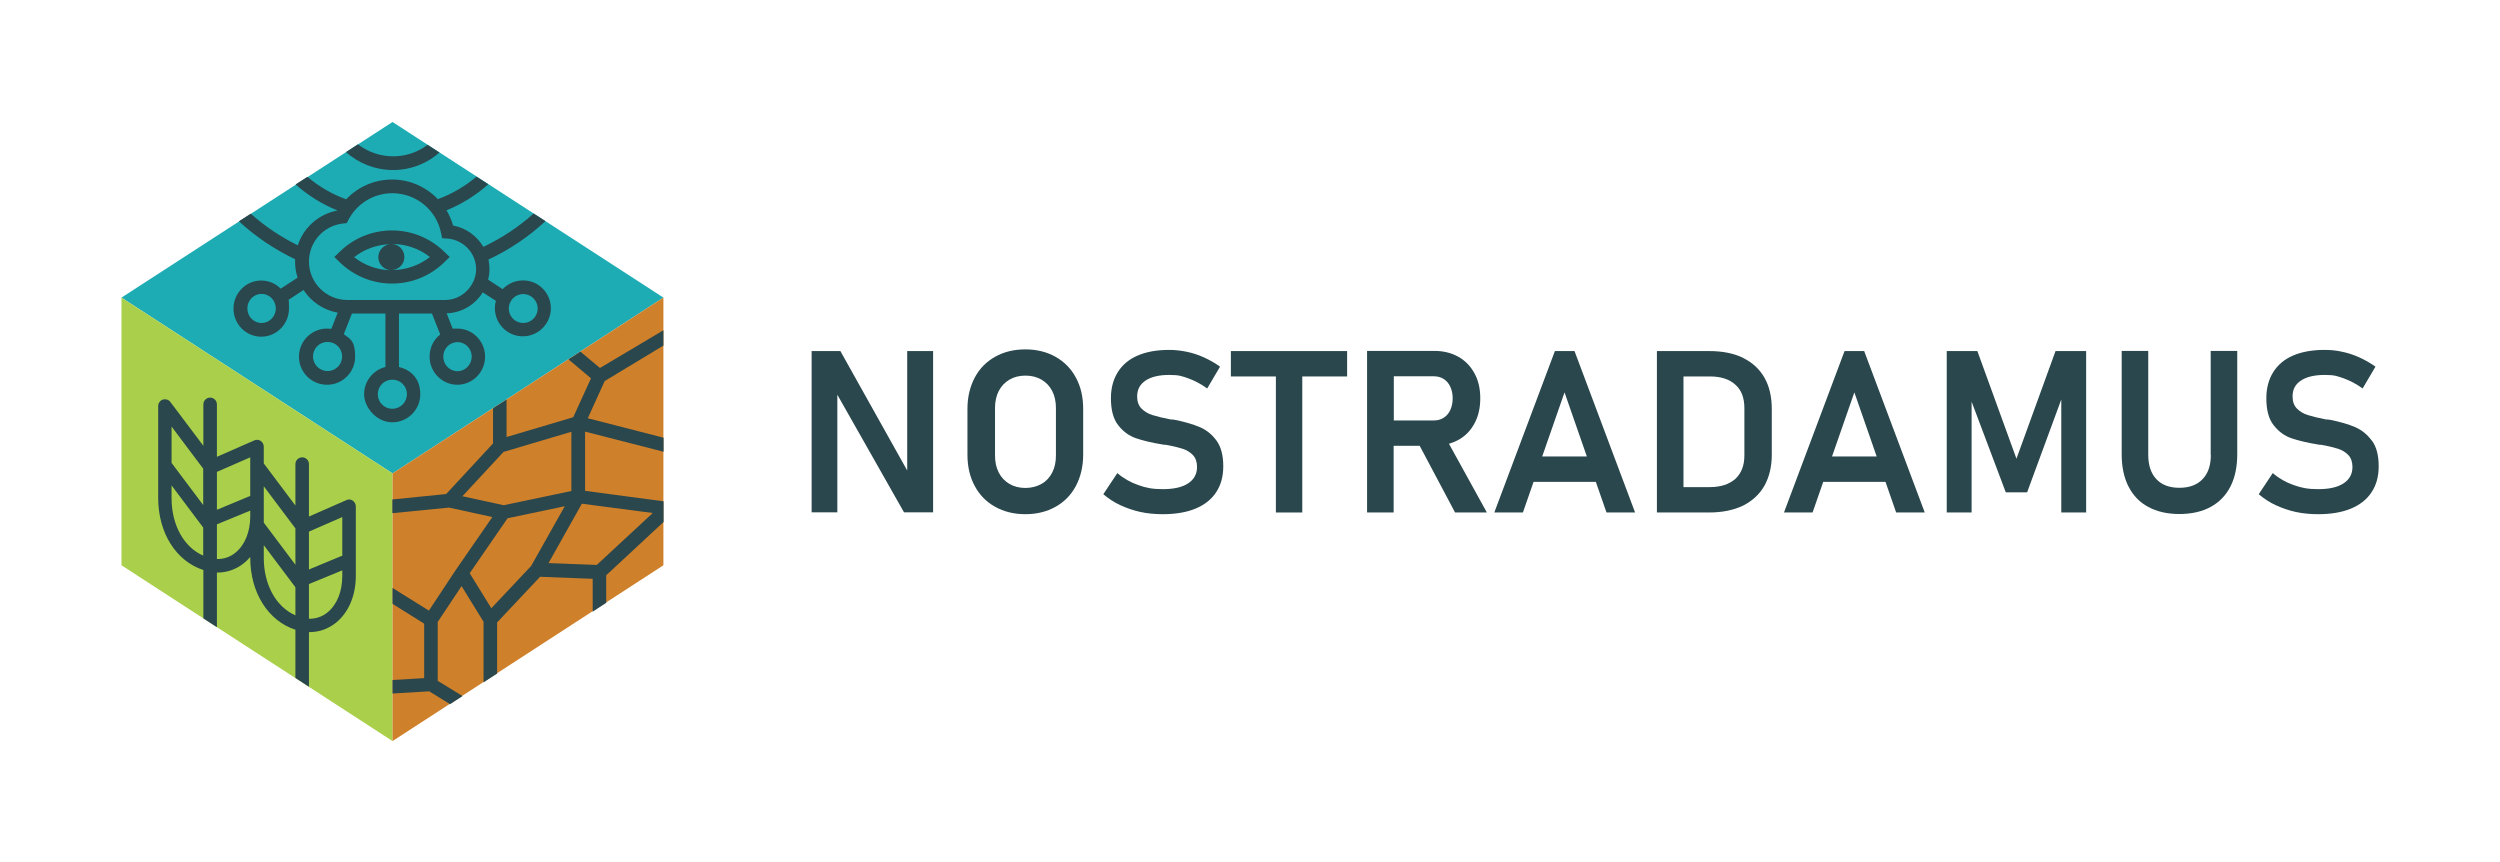 <?xml version="1.0" encoding="UTF-8"?>
<svg xmlns="http://www.w3.org/2000/svg" id="Layer_1" data-name="Layer 1" version="1.1" viewBox="0 0 1477.6 509.7">
  <defs>
    <style>
      .cls-1 {
        fill: #1eacb4;
      }

      .cls-1, .cls-2, .cls-3, .cls-4 {
        stroke-width: 0px;
      }

      .cls-2 {
        fill: #cf802a;
      }

      .cls-3 {
        fill: #a9cf4b;
      }

      .cls-4 {
        fill: #29474c;
      }
    </style>
  </defs>
  <polygon class="cls-1" points="232 72.1 392.1 175.9 232 279.8 71.8 175.9 232 72.1"></polygon>
  <polygon class="cls-3" points="71.8 334.1 232 438 232 279.8 71.8 175.9 71.8 334.1"></polygon>
  <polygon class="cls-2" points="232 279.8 392.1 175.9 392.1 334.1 232 438 232 279.8"></polygon>
  <g>
    <path class="cls-4" d="M259.8,90.2l-7.1-4.6c-5.7,4.3-12.7,6.8-20.4,6.8s-15-2.7-20.8-7.1l-7,4.6c7.4,6.6,17.2,10.6,27.8,10.6s20.1-3.9,27.4-10.3Z"></path>
    <path class="cls-4" d="M318.2,168.4c-6.8-4.4-15.7-3.2-21.1,2.5l-8.6-5.6c.5-2,.8-4.1.8-6.3s-.2-3.8-.6-5.6c12.4-5.8,23.8-13.5,33.7-22.7l-7-4.5c-8.8,7.9-18.8,14.5-29.7,19.7-3.8-6.4-10.2-11.2-17.9-12.6-.9-3.2-2.2-6.2-3.9-9,9.2-3.7,17.5-9,24.7-15.4l-7-4.5c-6.7,5.7-14.4,10.2-22.8,13.3-6.9-7.2-16.5-11.6-27-11.6h0c-10.5,0-20.2,4.3-27.2,11.7-8.5-3.1-16.2-7.6-22.9-13.3l-7,4.5c7.2,6.4,15.6,11.7,24.8,15.4-11.2,2.1-20.1,10.1-23.5,20.6-10.1-5-19.5-11.3-27.8-18.7l-7,4.5c9.8,9,21,16.6,33.2,22.4,0,.5,0,.9,0,1.4,0,3.3.5,6.5,1.5,9.5l-10,6.5c-3-3-7-4.8-11.5-4.8-9,0-16.4,7.4-16.4,16.6s7.4,16.6,16.4,16.6,16.4-7.4,16.4-16.6-.3-3.3-.7-4.9l9.3-6.1c4.5,6.9,11.8,11.9,20.2,13.4l-3.8,9.6c-.8-.1-1.6-.2-2.5-.2-9.1,0-16.6,7.4-16.6,16.6s7.4,16.6,16.6,16.6,16.6-7.4,16.6-16.6-2.6-10.3-6.7-13.3l4.8-12.2h19.8v31.6c-7.2,1.8-12.6,8.3-12.6,16.1s7.4,16.6,16.6,16.6,16.6-7.4,16.6-16.6-5.4-14.3-12.6-16.1v-31.6h19.5l4.9,12.4c-3.9,3-6.3,7.8-6.3,13.1,0,9.1,7.4,16.6,16.4,16.6s16.4-7.4,16.4-16.6-7.4-16.6-16.4-16.6-1.8,0-2.7.2l-3.6-9.2c9-.3,16.9-5.2,21.3-12.4l7.8,5c-1.9,6.8.8,14.3,6.9,18.3,7.7,5,17.9,2.8,22.9-4.9,5-7.7,2.8-17.9-4.9-22.9ZM154.6,190.9c-4.6,0-8.4-3.8-8.4-8.6s3.8-8.6,8.4-8.6,8.4,3.8,8.4,8.6-3.8,8.6-8.4,8.6ZM193.6,219.3c-4.7,0-8.6-3.8-8.6-8.6s3.8-8.6,8.6-8.6,8.6,3.8,8.6,8.6-3.8,8.6-8.6,8.6ZM240.5,233c0,4.7-3.8,8.6-8.6,8.6s-8.6-3.8-8.6-8.6,3.8-8.6,8.6-8.6,8.6,3.8,8.6,8.6ZM278.8,210.8c0,4.7-3.8,8.6-8.4,8.6s-8.4-3.8-8.4-8.6,3.8-8.6,8.4-8.6,8.4,3.8,8.4,8.6ZM263.1,177.3h-57.8c-12.5,0-22.7-10.2-22.7-22.7,0-11.6,8.7-21.3,20.2-22.5l2.1-.2,1-1.9c5.1-9.8,15.1-15.8,26-15.8h0c14,0,26.1,9.9,28.8,23.6l.6,3,3.1.2c9.5.7,17,8.6,17,18.1s-8.2,18.2-18.2,18.2ZM316.4,187c-2.6,4-7.9,5.1-11.8,2.5-4-2.6-5.1-7.9-2.5-11.8,2.6-4,7.9-5.1,11.8-2.5,4,2.6,5.1,7.9,2.5,11.8Z"></path>
    <path class="cls-4" d="M231.7,136.2c-11.8,0-22.9,4.6-31.2,12.9l-2.9,2.8,2.9,2.8c8.4,8.3,19.5,12.9,31.2,12.9s22.9-4.6,31.2-12.9l2.9-2.8-2.9-2.8c-8.4-8.3-19.5-12.9-31.2-12.9ZM230.6,144.3c-3.9.4-7,3.7-7,7.7s3.1,7.3,7,7.7c-7.8-.2-15.2-2.9-21.3-7.7,6.1-4.8,13.5-7.4,21.3-7.7ZM231.7,159.6s0,0-.1,0c4.1-.2,7.4-3.5,7.4-7.7s-3.3-7.5-7.4-7.7c0,0,0,0,.1,0,8.2,0,16,2.7,22.4,7.7-6.4,5-14.2,7.7-22.4,7.7Z"></path>
  </g>
  <path class="cls-4" d="M392.1,204.2v-9l-37.5,22.3-11.6-9.7-7,4.6,13.3,11.2-10.5,23-39.4,11.7v-22.2l-8,5.2v20.8l-27.7,29.9-31.8,3.2v8.1l33.5-3.3,25.6,5.6-21.5,31.1h0s0,0,0,0l-1.4,2.1h0s-14.6,22.1-14.6,22.1l-21.5-13.4v9.4l18.7,11.7v32.2l-18.7,1.1v8l21.7-1.3,12.3,7.6,7.4-4.8-14.7-9v-34.8l14.1-21.2,13,21.1v35.8l8-5.2v-30.2l25.4-27,31.1,1.2v19.4l8-5.2v-16.3l33.9-31.5v-12.2l-46.4-6.2v-35l46.4,11.9v-8.3l-44.8-11.5,10-22,34.8-21ZM273.3,293.3l24.3-26.2,40.1-11.9v35l-40,8.4-24.4-5.3ZM314.2,334.2l-23.8,25.3-12.8-20.7,22.4-32.5,33.8-7.1-19.7,35ZM385.7,303.3l-33,30.6-28.5-1.1,19.7-35.1,41.8,5.5Z"></path>
  <path class="cls-4" d="M120.2,337v28.5l8,5.2v-32.3c.2,0,.4,0,.5,0,5.5,0,10.9-1.9,15.4-5.5,1.4-1.1,2.6-2.3,3.8-3.7v.4c0,20.7,10.6,37.4,26.7,42.6v28.5l8,5.2v-32.3c.2,0,.4,0,.5,0,5.5,0,10.9-1.9,15.4-5.5,7.5-6,11.8-16.1,11.8-27.7v-41.1c0-1.4-.7-2.6-1.8-3.4s-2.6-.9-3.8-.3l-22.1,9.7v-31c0-2.2-1.8-4-4-4s-4,1.8-4,4v24.5l-18.7-24.9v-9.9c0-1.4-.7-2.6-1.8-3.4-1.1-.7-2.6-.9-3.8-.3l-22.1,9.7v-31c0-2.2-1.8-4-4-4s-4,1.8-4,4v24.5l-19.5-25.9c-1-1.4-2.8-1.9-4.5-1.4-1.6.5-2.7,2.1-2.7,3.8v54.3c0,20.7,10.6,37.4,26.7,42.6ZM182.6,314.2l19.7-8.6v22.9c-.2,0-.5.1-.7.2l-19,7.9v-22.4ZM182.6,345.2l19.7-8.1v3.4c0,9.2-3.2,17-8.8,21.5-3.2,2.6-7,3.8-10.9,3.7v-20.4ZM155.9,305.2v-17.8l18.7,24.9v21.5l-18.7-24.9v-3.6ZM155.9,322.2l18.7,24.9v16.6c-11.4-5-18.7-18-18.7-34v-7.5ZM128.2,278.9l19.7-8.6v22.9c-.2,0-.5.1-.7.2l-19,7.9v-22.4ZM128.2,309.9l19.7-8.1v3.4c0,9.2-3.2,17-8.8,21.5-3.2,2.6-7,3.8-10.9,3.7v-20.4ZM101.4,252.1l18.7,24.9v21.5l-18.7-24.9v-21.4ZM101.4,286.9l18.7,24.9v16.6c-11.4-5-18.7-18-18.7-34v-7.5Z"></path>
  <g>
    <polygon class="cls-4" points="536.2 278.1 496.7 207.5 479.7 207.5 479.7 302.8 494.9 302.8 494.9 233.3 534.3 302.8 551.5 302.8 551.5 207.5 536.2 207.5 536.2 278.1"></polygon>
    <path class="cls-4" d="M623.9,210.9c-5.2-2.9-11.1-4.4-17.9-4.4s-12.8,1.5-17.9,4.4c-5.2,2.9-9.2,7-12,12.3-2.8,5.3-4.3,11.5-4.3,18.5v27c0,7,1.4,13.2,4.3,18.5,2.8,5.3,6.8,9.4,12,12.3,5.2,2.9,11.1,4.4,17.9,4.4s12.8-1.5,17.9-4.4c5.2-2.9,9.2-7,12-12.3,2.8-5.3,4.3-11.5,4.3-18.5v-27c0-7-1.4-13.2-4.3-18.5-2.8-5.3-6.9-9.4-12-12.3ZM624.1,269.2c0,3.8-.7,7.2-2.2,10.1-1.5,2.9-3.6,5.2-6.3,6.7s-5.9,2.4-9.5,2.4-6.8-.8-9.5-2.4c-2.7-1.6-4.8-3.8-6.3-6.7-1.5-2.9-2.2-6.3-2.2-10.1v-28c0-3.8.7-7.2,2.2-10.1,1.5-2.9,3.6-5.1,6.3-6.7,2.7-1.6,5.9-2.4,9.5-2.4s6.7.8,9.5,2.4c2.7,1.6,4.8,3.8,6.3,6.7,1.5,2.9,2.2,6.3,2.2,10.1v28Z"></path>
    <path class="cls-4" d="M709,252.4c-4-1.7-8.9-3.1-14.8-4.3-.2,0-.5,0-.7-.1-.3,0-.5,0-.7-.1-.2,0-.3,0-.5,0-.2,0-.3,0-.5,0-4.6-.9-8.2-1.8-10.7-2.6-2.6-.8-4.7-2.1-6.4-3.8-1.7-1.7-2.6-4.1-2.6-7.2h0c0-4.1,1.7-7.2,5-9.4,3.3-2.2,8-3.3,14-3.3s7.3.7,11.2,2c3.8,1.4,7.5,3.3,11.2,6l7.6-12.9c-3.1-2.2-6.3-4-9.6-5.5-3.3-1.5-6.7-2.6-10.1-3.3s-6.9-1.1-10.3-1.1c-7.3,0-13.5,1.1-18.6,3.3-5.2,2.2-9.1,5.5-11.8,9.8-2.7,4.3-4.1,9.4-4.1,15.5h0c0,6.9,1.4,12.2,4.3,15.9,2.9,3.7,6.4,6.3,10.5,7.7,4.1,1.4,9.4,2.7,15.7,3.7l1.2.2c.1,0,.3,0,.4,0s.3,0,.4,0c4,.7,7.2,1.5,9.8,2.3,2.5.8,4.6,2.1,6.2,3.8,1.6,1.7,2.4,4.1,2.4,7h0c0,4.2-1.8,7.4-5.3,9.7-3.5,2.3-8.5,3.4-14.9,3.4s-10-.8-14.5-2.4c-4.6-1.6-8.7-3.9-12.4-7.1l-8.3,12.5c3.1,2.6,6.4,4.8,10.1,6.5,3.7,1.7,7.7,3.1,11.9,4,4.2.9,8.6,1.3,13.2,1.3,7.5,0,14-1.1,19.3-3.3,5.3-2.2,9.4-5.4,12.2-9.7,2.8-4.2,4.2-9.3,4.2-15.3h0c0-6.5-1.3-11.5-4-15.2-2.7-3.7-6-6.3-9.9-8Z"></path>
    <polygon class="cls-4" points="727.5 222.5 754.1 222.5 754.1 302.9 769.7 302.9 769.7 222.5 796.2 222.5 796.2 207.5 727.5 207.5 727.5 222.5"></polygon>
    <path class="cls-4" d="M862,260c4.1-2.3,7.3-5.6,9.5-9.8,2.3-4.2,3.4-9.2,3.4-14.8s-1.1-10.5-3.4-14.7c-2.3-4.2-5.4-7.5-9.5-9.8-4.1-2.3-8.8-3.5-14.2-3.5h-39.8v95.5h15.7v-39.4h15.4l20.9,39.4h18.8l-22.4-40.6c1.9-.6,3.8-1.3,5.5-2.3ZM823.7,222.4h23.7c2.2,0,4.2.5,5.9,1.6,1.7,1.1,3,2.6,3.9,4.6.9,2,1.4,4.2,1.4,6.8,0,2.6-.5,4.9-1.4,6.9-.9,2-2.2,3.5-3.9,4.6s-3.6,1.6-5.8,1.6h-23.7v-26Z"></path>
    <path class="cls-4" d="M919,207.5l-35.8,95.4h16.9l6.3-18.1h36.8l6.3,18.1h16.9l-35.8-95.4h-11.4ZM911.5,269.8l13.2-37.9,13.2,37.9h-26.3Z"></path>
    <path class="cls-4" d="M1030.2,211.5c-5.5-2.7-12.2-4-20-4h-30.9v95.4h30.8c7.9,0,14.6-1.4,20.2-4.1,5.5-2.8,9.7-6.7,12.6-11.8,2.8-5.1,4.3-11.2,4.3-18.2v-27c0-7.2-1.4-13.4-4.3-18.5-2.9-5.1-7.1-9-12.6-11.7ZM1031,269.2c0,6-1.8,10.5-5.3,13.8-3.6,3.2-8.6,4.9-15.1,4.9h-15.6v-65.4h15.6c6.5,0,11.5,1.6,15.1,4.9,3.6,3.2,5.3,7.8,5.3,13.8v28.1Z"></path>
    <path class="cls-4" d="M1090.2,207.5l-35.8,95.4h16.9l6.3-18.1h36.8l6.3,18.1h16.9l-35.8-95.4h-11.4ZM1082.8,269.8l13.2-37.9,13.2,37.9h-26.3Z"></path>
    <polygon class="cls-4" points="1191.8 271.1 1168.7 207.5 1150.6 207.5 1150.6 302.9 1165.3 302.9 1165.3 237.4 1185.5 291 1198.1 291 1218.3 236.1 1218.3 302.9 1233 302.9 1233 207.5 1214.9 207.5 1191.8 271.1"></polygon>
    <path class="cls-4" d="M1306.7,268.8c0,6.2-1.6,11-4.9,14.4-3.2,3.4-7.8,5.1-13.7,5.1s-10.4-1.7-13.6-5.1c-3.2-3.4-4.8-8.2-4.8-14.4v-61.4h-15.7v60.9c0,7.5,1.3,13.9,4,19.2,2.7,5.3,6.6,9.4,11.7,12.1,5.1,2.8,11.3,4.2,18.4,4.2s13.4-1.4,18.5-4.2c5.1-2.8,9-6.8,11.7-12.1,2.7-5.3,4-11.7,4-19.2v-60.9h-15.7v61.4Z"></path>
    <path class="cls-4" d="M1401.8,260.4c-2.7-3.7-6-6.3-9.9-8-4-1.7-8.9-3.1-14.8-4.3-.2,0-.5,0-.7-.1-.3,0-.5,0-.7-.1-.2,0-.3,0-.5,0-.2,0-.3,0-.5,0-4.6-.9-8.2-1.8-10.7-2.6-2.6-.8-4.7-2.1-6.4-3.8-1.7-1.7-2.6-4.1-2.6-7.2h0c0-4.1,1.6-7.2,5-9.4,3.3-2.2,8-3.3,14-3.3s7.3.7,11.2,2c3.8,1.4,7.5,3.3,11.2,6l7.6-12.9c-3.1-2.2-6.3-4-9.6-5.5-3.3-1.5-6.7-2.6-10.1-3.3-3.4-.8-6.9-1.1-10.3-1.1-7.3,0-13.5,1.1-18.6,3.3-5.2,2.2-9.1,5.5-11.8,9.8-2.7,4.3-4.1,9.4-4.1,15.5h0c0,6.9,1.4,12.2,4.3,15.9,2.9,3.7,6.4,6.3,10.5,7.7,4.1,1.4,9.4,2.7,15.7,3.7l1.2.2c.1,0,.3,0,.4,0s.3,0,.4,0c4,.7,7.2,1.5,9.8,2.3,2.5.8,4.6,2.1,6.2,3.8,1.6,1.7,2.4,4.1,2.4,7h0c0,4.2-1.8,7.4-5.3,9.7-3.5,2.3-8.5,3.4-14.9,3.4s-10-.8-14.5-2.4c-4.6-1.6-8.7-3.9-12.4-7.1l-8.3,12.5c3.1,2.6,6.4,4.8,10.1,6.5s7.7,3.1,11.9,4c4.2.9,8.6,1.3,13.2,1.3,7.5,0,14-1.1,19.3-3.3,5.3-2.2,9.4-5.4,12.2-9.7,2.8-4.2,4.2-9.3,4.2-15.3h0c0-6.5-1.3-11.5-4-15.2Z"></path>
  </g>
</svg>
